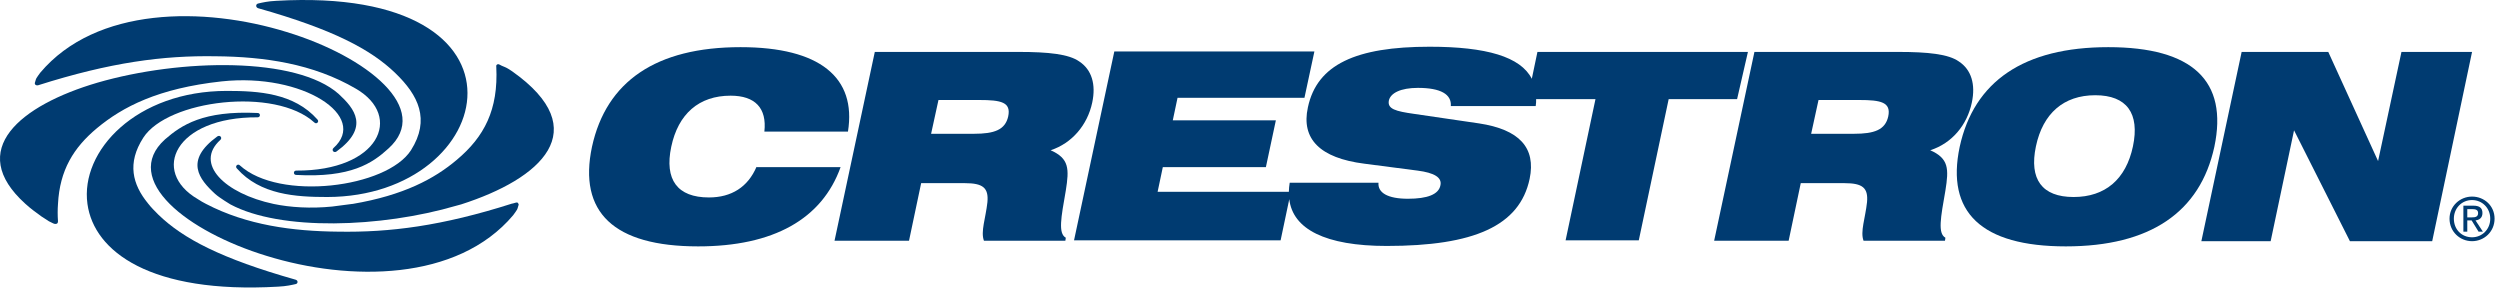 <svg width="152" height="18" viewBox="0 0 152 18" fill="none" xmlns="http://www.w3.org/2000/svg">
<path d="M31.148 4.342C30.99 4.237 30.832 4.131 30.701 4.079C30.569 4.026 30.437 3.973 30.358 3.921C30.253 3.868 30.148 3.947 30.174 4.052C30.306 6.686 29.437 8.318 27.778 9.714C26.409 10.873 24.539 11.873 21.432 12.4H21.405C21.01 12.452 20.615 12.505 20.194 12.558C18.904 12.689 17.64 12.61 16.639 12.4C13.664 11.768 11.794 9.951 13.4 8.503C13.532 8.371 13.374 8.187 13.216 8.292C11.189 9.767 12.11 10.899 13.085 11.794C13.348 12.031 14.006 12.426 14.006 12.426C17.061 14.059 23.17 13.848 27.751 12.505C27.857 12.479 27.962 12.452 28.041 12.426C32.886 10.873 36.204 7.923 31.148 4.342Z" fill="#003B71"/>
<path d="M15.691 0.498C20.247 1.788 22.538 2.999 24.039 4.447C25.434 5.79 26.172 7.265 24.987 9.135C23.512 11.425 16.982 12.242 14.586 10.056C14.454 9.924 14.27 10.109 14.401 10.241C15.823 11.847 17.982 11.978 19.905 11.978C30.279 11.952 33.281 -0.898 16.797 0.05C16.271 0.076 15.955 0.155 15.718 0.208C15.534 0.234 15.534 0.445 15.691 0.498Z" fill="#003B71"/>
<path d="M2.315 5.185C6.712 3.789 9.925 3.368 13.111 3.421C16.06 3.447 19.035 3.868 21.642 5.395C24.539 7.081 23.038 10.399 18.009 10.372C17.824 10.372 17.824 10.636 18.009 10.636C21.326 10.82 22.643 9.925 23.617 9.029C26.277 6.633 22.353 3.447 17.429 1.946C12.4 0.392 5.843 0.392 2.446 4.421C2.341 4.553 2.262 4.684 2.209 4.763C2.157 4.869 2.157 4.948 2.13 5C2.078 5.132 2.183 5.211 2.315 5.185Z" fill="#003B71"/>
<path d="M5.896 7.792C7.449 6.501 9.609 5.369 13.479 4.948C18.43 4.421 22.432 7.081 20.273 9.003C20.142 9.135 20.299 9.319 20.457 9.213C22.485 7.739 21.563 6.607 20.589 5.711C18.035 3.447 11.004 3.552 5.922 5.027C1.261 6.396 -2.109 9.108 1.551 12.4C1.841 12.663 2.157 12.9 2.525 13.163C2.683 13.269 2.841 13.374 2.973 13.453C3.105 13.506 3.21 13.585 3.315 13.611C3.447 13.637 3.526 13.585 3.526 13.453C3.5 13.084 3.5 12.742 3.526 12.4C3.631 10.346 4.474 8.977 5.896 7.792Z" fill="#003B71"/>
<path d="M31.359 12.321C31.306 12.347 31.227 12.347 31.175 12.373H31.148C26.856 13.743 23.696 14.138 20.563 14.085C17.798 14.059 15.007 13.69 12.532 12.4C12.374 12.321 12.189 12.215 12.031 12.11C9.135 10.425 10.636 7.107 15.665 7.133C15.849 7.133 15.849 6.87 15.665 6.87C12.347 6.712 11.031 7.607 10.03 8.476C8.687 9.688 9.029 11.11 10.32 12.4C11.584 13.664 13.796 14.822 16.218 15.56C21.247 17.113 27.804 17.113 31.201 13.084C31.306 12.953 31.385 12.821 31.438 12.742C31.491 12.637 31.491 12.558 31.517 12.505C31.543 12.452 31.543 12.426 31.517 12.4C31.517 12.321 31.438 12.294 31.359 12.321Z" fill="#003B71"/>
<path d="M17.982 17.008C13.427 15.717 11.136 14.506 9.635 13.058C9.398 12.821 9.187 12.61 9.003 12.373C8.055 11.215 7.713 9.924 8.713 8.371C10.188 6.08 16.718 5.264 19.114 7.449C19.246 7.581 19.43 7.397 19.299 7.265C17.877 5.659 15.718 5.527 13.795 5.527C8.292 5.527 4.869 9.161 5.317 12.4C5.712 15.296 9.161 17.877 16.903 17.429C17.429 17.403 17.745 17.324 17.982 17.271C18.114 17.245 18.14 17.061 17.982 17.008Z" fill="#003B71"/>
<path d="M46 10.135C45.473 11.373 44.472 12.005 43.103 12.005C41.181 12.005 40.391 10.925 40.812 8.924C41.233 6.923 42.497 5.817 44.42 5.817C45.921 5.817 46.632 6.58 46.474 8.002H51.556C52.082 4.711 49.844 2.867 45.025 2.867C39.891 2.867 36.862 4.948 35.993 8.924C35.151 12.9 37.31 14.98 42.445 14.98C47.026 14.98 49.976 13.321 51.108 10.162H46V10.135Z" fill="#003B71"/>
<path d="M128.182 2.867C123.047 2.867 120.019 4.948 119.15 8.924C118.307 12.9 120.466 14.98 125.601 14.98C130.736 14.98 133.764 12.9 134.633 8.924C135.476 4.921 133.317 2.867 128.182 2.867ZM129.683 8.898C129.261 10.899 127.997 11.978 126.075 11.978C124.153 11.978 123.363 10.899 123.784 8.898C124.206 6.896 125.47 5.79 127.392 5.79C129.314 5.79 130.104 6.896 129.683 8.898Z" fill="#003B71"/>
<path d="M146.009 3.157L144.587 9.793L141.559 3.157H136.292L133.843 14.664H138.056L139.478 7.923L142.875 14.664H147.878L150.301 3.157H146.009Z" fill="#003B71"/>
<path d="M119.887 6.238C120.124 5.132 119.861 4.237 119.097 3.736C118.465 3.289 117.228 3.157 115.411 3.157H106.669L104.22 14.638H108.749L109.486 11.136H112.146C113.252 11.136 113.594 11.425 113.515 12.294C113.41 13.269 113.094 14.085 113.304 14.638H118.255L118.281 14.454C117.807 14.19 117.991 13.242 118.281 11.583C118.492 10.267 118.492 9.635 117.359 9.135C118.676 8.713 119.598 7.607 119.887 6.238ZM114.805 7.081C114.621 7.897 113.963 8.134 112.725 8.134H110.118L110.566 6.08H113.041C114.358 6.08 114.99 6.212 114.805 7.081Z" fill="#003B71"/>
<path d="M106.274 3.157H93.476L93.134 4.79C92.449 3.447 90.369 2.841 86.92 2.841C82.443 2.841 80.073 3.921 79.52 6.528C79.099 8.45 80.258 9.609 82.944 9.951L86.182 10.372C87.209 10.504 87.683 10.793 87.578 11.267C87.473 11.82 86.788 12.084 85.603 12.084C84.365 12.084 83.76 11.715 83.812 11.109H78.414C78.388 11.294 78.362 11.478 78.362 11.662H70.383L70.699 10.162H76.966L77.572 7.318H71.305L71.594 5.948H79.31L79.915 3.131H67.75L65.301 14.612H77.861L78.388 12.11C78.599 13.927 80.574 14.954 84.313 14.954C89.606 14.954 92.397 13.743 93.002 10.873C93.397 8.977 92.37 7.871 89.921 7.502L85.972 6.923C84.866 6.765 84.339 6.633 84.444 6.106C84.55 5.659 85.155 5.343 86.209 5.343C87.604 5.343 88.263 5.738 88.21 6.449H93.371C93.397 6.291 93.397 6.159 93.397 6.027H97.005L95.188 14.612H99.638L101.455 6.027H105.615L106.274 3.157Z" fill="#003B71"/>
<path d="M66.407 6.238C66.644 5.132 66.38 4.237 65.617 3.736C64.985 3.289 63.747 3.157 61.93 3.157H53.188L50.739 14.638H55.268L56.006 11.136H58.665C59.771 11.136 60.114 11.425 60.035 12.294C59.929 13.269 59.613 14.085 59.824 14.638H64.774L64.801 14.454C64.327 14.19 64.511 13.242 64.801 11.583C65.011 10.267 65.011 9.635 63.879 9.135C65.169 8.713 66.117 7.607 66.407 6.238ZM61.298 7.081C61.114 7.897 60.456 8.134 59.218 8.134H56.611L57.059 6.08H59.534C60.877 6.08 61.483 6.212 61.298 7.081Z" fill="#003B71"/>
<path d="M150.933 12.953C150.933 12.637 150.748 12.505 150.38 12.505H149.774V14.085H150.011V13.4H150.274L150.696 14.085H150.959L150.511 13.4C150.748 13.374 150.933 13.242 150.933 12.953ZM150.011 13.19V12.716H150.327C150.485 12.716 150.669 12.742 150.669 12.953C150.669 13.19 150.485 13.216 150.301 13.216H150.011V13.19Z" fill="#003B71"/>
<path d="M150.301 11.952C149.563 11.952 148.931 12.531 148.931 13.295C148.931 14.085 149.563 14.664 150.301 14.664C151.038 14.664 151.67 14.085 151.67 13.295C151.67 12.505 151.038 11.952 150.301 11.952ZM150.301 14.427C149.669 14.427 149.195 13.953 149.195 13.295C149.195 12.663 149.669 12.163 150.301 12.163C150.906 12.163 151.407 12.637 151.407 13.295C151.407 13.953 150.906 14.427 150.301 14.427Z" fill="#003B71"/>
</svg>
